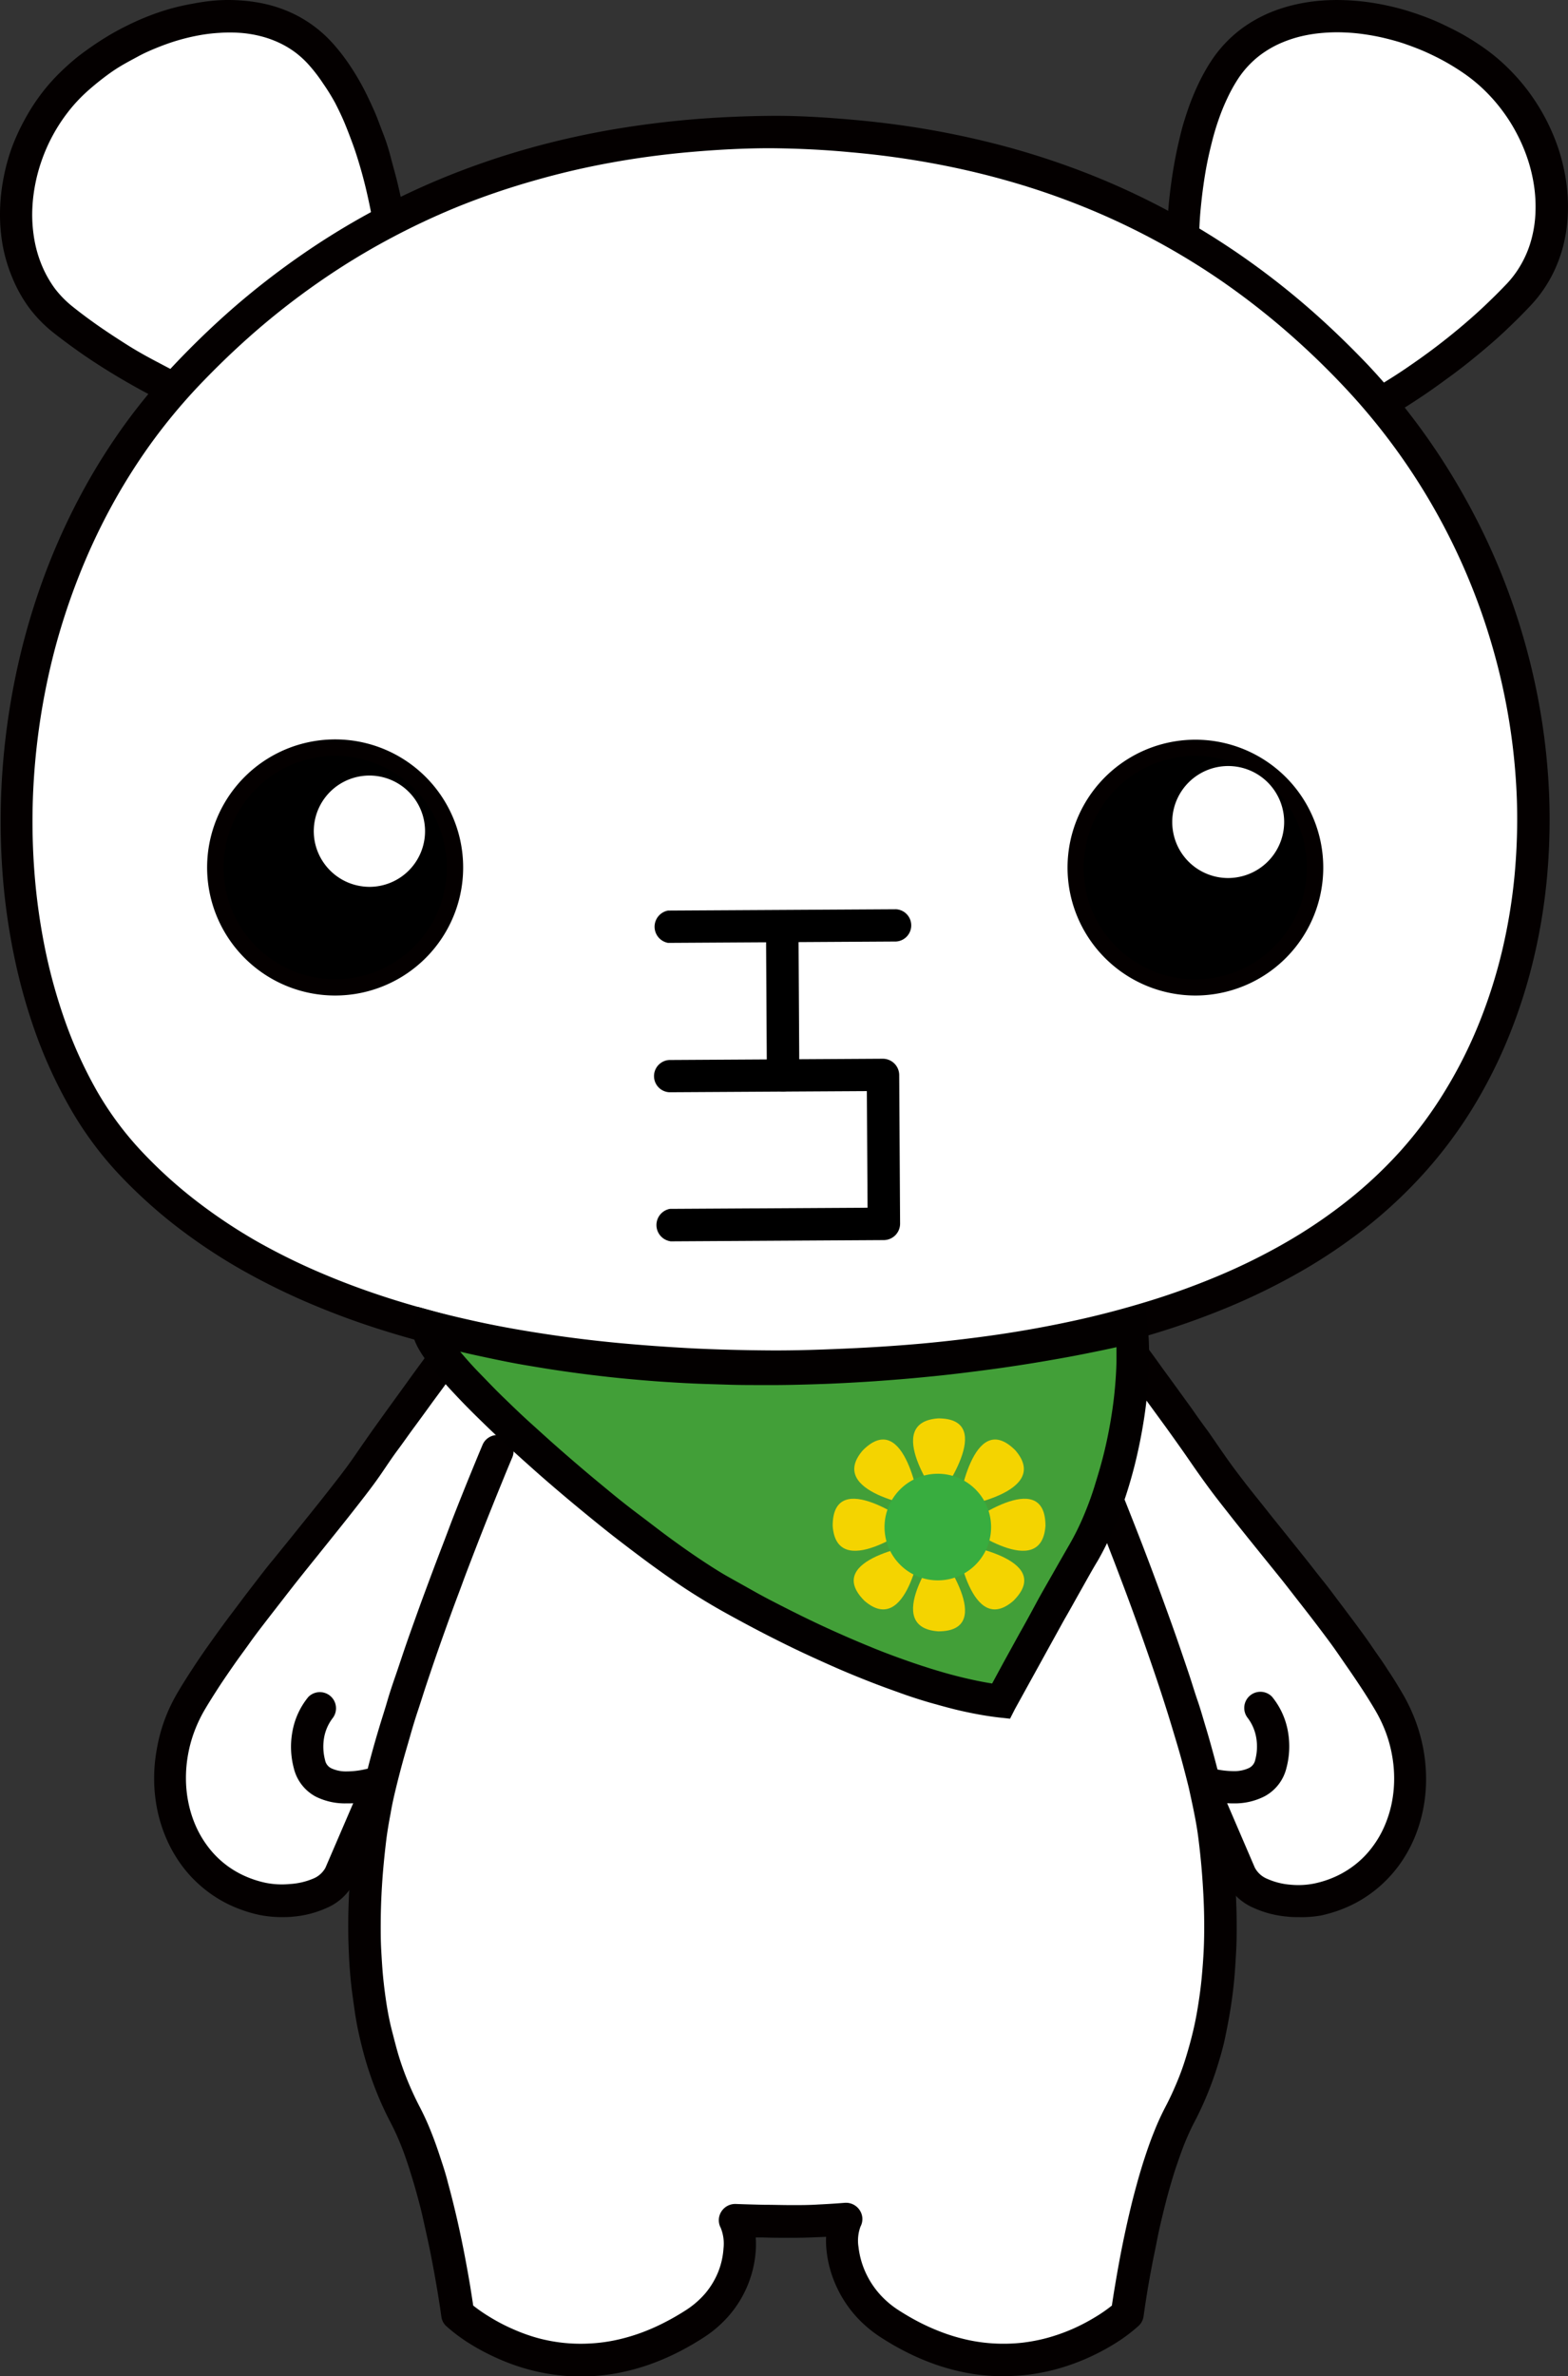 <svg xmlns="http://www.w3.org/2000/svg" width="286.36" height="433.79"><rect width="100%" height="100%" fill="#333333" stroke="none"/><defs><style>.cls-1{fill:#fff}.cls-2{fill:#040000}.cls-5{fill:#f4d400}</style></defs><g id="レイヤー_2" data-name="レイヤー 2"><g id="レイヤー_1-2" data-name="レイヤー 1"><path class="cls-1" d="M71.86 46.8s-.14-1.67-.55-4.34c-.19-1.25-.44-2.71-.75-4.32-.26-1.34-.57-2.78-.94-4.29s-.7-2.79-1.12-4.24-.84-2.78-1.33-4.18-1-2.74-1.59-4.09-1.19-2.68-1.87-4-1.43-2.57-2.23-3.77a32.07 32.07 0 00-2.66-3.49 20.36 20.36 0 00-6.65-5 21.81 21.81 0 00-4-1.4A25.6 25.6 0 0044.09 3a30.63 30.63 0 00-4.18 0 35 35 0 00-4.16.51 40.2 40.2 0 00-4.08 1c-1.32.4-2.65.86-4 1.39S25.16 7 23.91 7.61s-2.46 1.33-3.64 2.08-2.33 1.55-3.44 2.4-2.18 1.76-3.2 2.7a33.13 33.13 0 00-3.66 4 33.56 33.56 0 00-3 4.57 34.1 34.1 0 00-3.53 10.28A32.13 32.13 0 003 39.06a29.53 29.53 0 00.47 5.42A25.68 25.68 0 005 49.69a22.49 22.49 0 002.69 4.72 21.48 21.48 0 003.78 3.91c1.62 1.29 3.29 2.52 5 3.69s3.46 2.33 5.18 3.39 3.61 2.15 5.36 3.11c1.91 1 3.76 2 5.5 2.83 2.06 1 4 1.85 5.64 2.55A46.2 46.2 0 0043.92 76"/><path class="cls-2" d="M43.22 78.83A46.46 46.46 0 0137 76.61c-1.89-.77-3.84-1.61-5.82-2.61s-3.78-1.88-5.63-2.9-3.72-2.1-5.49-3.19-3.64-2.3-5.32-3.48-3.52-2.53-5.13-3.81a24.76 24.76 0 01-4.3-4.44 25.76 25.76 0 01-3-5.34A28.6 28.6 0 01.53 45 31.83 31.83 0 010 39a35.13 35.13 0 01.54-5.92A37.35 37.35 0 012 27.4 37.78 37.78 0 014.42 22a37.22 37.22 0 013.21-5 35.68 35.68 0 014-4.4c1.07-1 2.22-2 3.41-2.88S17.44 8 18.7 7.2s2.55-1.53 3.86-2.2 2.69-1.31 4.05-1.86 2.82-1.06 4.23-1.47a41.52 41.52 0 014.38-1 37.72 37.72 0 014.51-.61 32 32 0 014.6.05A28.73 28.73 0 0149 .86a24.58 24.58 0 014.46 1.59A23.12 23.12 0 0161 8.17 35 35 0 0163.93 12a46.58 46.58 0 012.39 4c.69 1.32 1.35 2.72 2 4.18S69.43 23 70 24.46s1 2.84 1.38 4.33.8 2.89 1.16 4.37.67 2.92 1 4.41.55 3 .77 4.44c.42 2.74.57 4.46.58 4.53l-5.88.51s-.14-1.62-.52-4.15c-.22-1.38-.46-2.79-.74-4.2s-.58-2.81-.9-4.16-.7-2.78-1.09-4.11-.83-2.74-1.29-4-1-2.68-1.51-3.91-1.16-2.58-1.77-3.76A38.71 38.71 0 0059 15.23a29.23 29.23 0 00-2.41-3.17A17.3 17.3 0 0054 9.62a17.09 17.09 0 00-3.06-1.83 19 19 0 00-3.44-1.21A21.23 21.23 0 0043.85 6a26.26 26.26 0 00-3.77 0 29.81 29.81 0 00-3.8.46 37.43 37.43 0 00-3.77.9c-1.23.36-2.47.8-3.69 1.29s-2.4 1-3.56 1.63-2.26 1.2-3.41 1.9-2.2 1.46-3.22 2.25-2.05 1.65-3 2.52a29 29 0 00-3.33 3.66 31.24 31.24 0 00-4.7 8.73 30.71 30.71 0 00-1.26 4.81 29.54 29.54 0 00-.46 4.92 26.82 26.82 0 00.43 4.87 22.28 22.28 0 001.37 4.6A20.45 20.45 0 0010 52.65 18.86 18.86 0 0013.29 56c1.51 1.21 3.13 2.41 4.81 3.58s3.3 2.22 5 3.3 3.44 2.06 5.22 3 3.58 1.9 5.38 2.77 3.73 1.75 5.48 2.48a41 41 0 005.38 1.94z"/><path class="cls-1" d="M216 51s-.1-1.67-.08-4.38c0-1.26 0-2.74.12-4.38.07-1.36.17-2.83.31-4.38.13-1.4.29-2.86.5-4.35s.43-2.87.72-4.33.6-2.86 1-4.28.8-2.82 1.28-4.19 1-2.75 1.66-4.06a33.66 33.66 0 012.13-3.83 19.64 19.64 0 012.63-3.26 20.5 20.5 0 013.24-2.65A22.48 22.48 0 01233.19 5a26.47 26.47 0 014-1.26 29.29 29.29 0 014.14-.64 34.24 34.24 0 014.19-.1 39.63 39.63 0 014.17.38c1.37.2 2.74.46 4.11.8s2.69.72 4 1.18 2.62 1 3.9 1.53 2.53 1.2 3.75 1.88 2.42 1.39 3.55 2.23a32.69 32.69 0 014.21 3.46 33.92 33.92 0 013.58 4.1 34 34 0 015 9.63 31.8 31.8 0 011.27 5.29 29.26 29.26 0 01.31 5.43 24.78 24.78 0 01-.79 5.38 22.44 22.44 0 01-2 5.06 21.72 21.72 0 01-3.18 4.41c-1.42 1.51-2.89 3-4.39 4.37s-3.08 2.8-4.64 4.1-3.26 2.65-4.85 3.85c-1.74 1.31-3.44 2.51-5 3.59-1.89 1.29-3.66 2.41-5.21 3.34a46 46 0 01-5.46 2.89"/><path class="cls-2" d="M249 78.59l-2.21-5.47a40.14 40.14 0 005-2.69c1.64-1 3.35-2.07 5.08-3.25s3.31-2.3 4.92-3.51 3.21-2.48 4.73-3.75 3.1-2.66 4.52-4 2.93-2.83 4.25-4.23A18.49 18.49 0 00278 47.9a19.1 19.1 0 001.73-4.4 21.87 21.87 0 00.69-4.76 26 26 0 00-.27-4.87 28.76 28.76 0 00-1.15-4.81 31 31 0 00-1.94-4.57 30.49 30.49 0 00-2.64-4.22 30.83 30.83 0 00-3.27-3.75 29.24 29.24 0 00-3.82-3.14c-1.06-.73-2.18-1.43-3.32-2.07s-2.32-1.22-3.51-1.76-2.42-1-3.65-1.44-2.51-.79-3.77-1.1-2.57-.56-3.83-.74a34.37 34.37 0 00-3.86-.35 30.25 30.25 0 00-3.83.09 25.94 25.94 0 00-3.73.57 22.28 22.28 0 00-3.52 1.12 18.44 18.44 0 00-3.21 1.69 16.87 16.87 0 00-2.77 2.26 17.32 17.32 0 00-2.25 2.78 28.79 28.79 0 00-1.93 3.49 37.66 37.66 0 00-1.55 3.78c-.44 1.24-.85 2.58-1.21 4s-.66 2.68-.94 4.09-.49 2.75-.69 4.17-.35 2.77-.49 4.22-.21 2.82-.27 4.22-.11 2.84-.12 4.25c0 2.56.07 4.17.07 4.19l-5.88.34c0-.08-.11-1.8-.09-4.57 0-1.49.06-3 .13-4.5s.18-3 .31-4.51.32-3.06.52-4.49.46-3 .75-4.49.64-3 1-4.46.86-3 1.35-4.43a46.51 46.51 0 011.78-4.33 36 36 0 012.32-4.18 23.19 23.19 0 016.72-6.76 25.3 25.3 0 014.19-2.21 28.65 28.65 0 014.47-1.41 32.74 32.74 0 014.55-.71 37.9 37.9 0 014.54-.1 43.5 43.5 0 014.49.4c1.45.21 2.93.5 4.39.85s2.87.77 4.28 1.26 2.79 1 4.14 1.63 2.7 1.28 4 2 2.59 1.53 3.8 2.37a34.23 34.23 0 014.58 3.77 37.54 37.54 0 013.9 4.45 38.56 38.56 0 013.13 5 37.74 37.74 0 012.31 5.45A35.2 35.2 0 01286 33a31.92 31.92 0 01.33 6 28.38 28.38 0 01-.87 6 25.63 25.63 0 01-2.26 5.72 24.34 24.34 0 01-3.61 5c-1.4 1.5-2.92 3-4.52 4.52s-3.11 2.82-4.77 4.2-3.27 2.67-5 3.94-3.42 2.51-5.15 3.68-3.63 2.39-5.36 3.43a49.26 49.26 0 01-5.79 3.1z"/><path class="cls-1" d="M91.54 234.32l-3.07 4.06c-.89 1.17-1.93 2.54-3.07 4.07l-3.05 4.08c-1 1.31-2 2.69-3 4.09s-2 2.73-3 4.11-2 2.77-3 4.13-2 2.82-3 4.15c-1 1.48-2 2.89-2.91 4.19s-1.78 2.51-2.9 4c-.92 1.21-1.94 2.51-3 3.88l-3.08 3.85-3.08 3.84-3.08 3.84q-1.52 1.91-3 3.87t-3 3.89c-1 1.32-2 2.63-3 3.95s-1.95 2.67-2.88 4-1.88 2.73-2.76 4.07-1.8 2.81-2.61 4.18a27.67 27.67 0 00-2.16 4.5 26.88 26.88 0 00-1.33 4.81 26.24 26.24 0 00-.44 5 25.44 25.44 0 00.51 5 24 24 0 001.5 4.76 21.52 21.52 0 002.5 4.31 20.31 20.31 0 007.65 6.27 22.48 22.48 0 004.73 1.59 18 18 0 005.3.26 15.56 15.56 0 005.14-1.31 7.12 7.12 0 003.77-3.58l1.94-4.51 1.84-4.6 2-4.51 1.94-4.51 1.94-4.51 1.91-4.54 1.94-4.51 1.94-4.49 1.94-4.52 1.94-4.48 1.94-4.52 1.94-4.51 1.94-4.51 1.94-4.52 2-4.52 1.94-4.53 2-4.52 1.94-4.53"/><path class="cls-2" d="M51.43 350a20.1 20.1 0 01-4.11-.41A25.49 25.49 0 0142 347.8a23.47 23.47 0 01-8.76-7.17 25.22 25.22 0 01-2.83-4.9 26.67 26.67 0 01-1.69-5.35 28.27 28.27 0 01-.57-5.53 29.35 29.35 0 01.49-5.52 30.22 30.22 0 011.42-5.33 30.94 30.94 0 012.38-5c.8-1.36 1.71-2.8 2.68-4.29.86-1.32 1.81-2.72 2.82-4.15s1.92-2.7 2.92-4.06 2-2.66 3-4 2-2.63 3-3.93 2-2.61 3.07-3.88L53 280.9l3.09-3.84c1.06-1.32 2.09-2.6 3.06-3.83s2.07-2.64 3-3.84c1.16-1.52 2.07-2.78 2.8-3.85.9-1.31 1.89-2.73 2.94-4.23l3-4.18 3-4.14c1-1.39 2-2.77 3-4.13l3-4.1 3.11-4.08 3.08-4.08c1.89-2.51 3.08-4.07 3.08-4.07a3 3 0 014.69 3.58l-3.07 4c-.89 1.16-1.92 2.54-3.06 4.06-1 1.26-2 2.64-3.05 4.07s-2 2.68-3 4.08-2 2.72-3 4.1-2 2.76-3 4.11-2 2.8-3 4.14-2 2.85-2.88 4.14-1.76 2.5-3 4.11q-1.41 1.83-3.06 3.92-1.47 1.86-3.09 3.87l-3.08 3.84q-1.52 1.88-3.07 3.83c-1 1.26-2 2.55-3 3.84s-2 2.57-3 3.87-2 2.6-2.92 3.9-1.93 2.64-2.84 3.95-1.89 2.73-2.72 4c-.92 1.42-1.78 2.78-2.54 4.06a25.78 25.78 0 00-1.93 4 24 24 0 00-1.19 4.29 23.69 23.69 0 00-.39 4.43 22 22 0 00.45 4.39 20.86 20.86 0 001.31 4.17 18.81 18.81 0 002.16 3.73 17.18 17.18 0 006.55 5.36 18.91 18.91 0 004.09 1.37 15.12 15.12 0 004.41.22 12.81 12.81 0 004.2-.96 4.46 4.46 0 002.3-2l35-81.32A2.95 2.95 0 1199.8 262l-34.94 81.25a10 10 0 01-5.23 5.09 18.78 18.78 0 01-6.12 1.58c-.69.08-1.39.08-2.08.08z"/><path class="cls-1" d="M58.49 311.73a10.88 10.88 0 00-2.19 4.91 12.14 12.14 0 00.22 5.4 5 5 0 002.55 3.32 9.17 9.17 0 004.17.93 17 17 0 004.27-.5"/><path class="cls-2" d="M63.45 329.24h-.25a11.93 11.93 0 01-5.54-1.24 8 8 0 01-4-5.18 15.24 15.24 0 01-.26-6.67 13.76 13.76 0 012.9-6.33 2.95 2.95 0 014.41 3.91 8.24 8.24 0 00-1.52 3.5 9.63 9.63 0 00.18 4.12 2.09 2.09 0 001.11 1.47 6.27 6.27 0 002.81.58 15.3 15.3 0 003.47-.41 2.95 2.95 0 011.52 5.7 20.46 20.46 0 01-4.83.55z"/><path class="cls-1" d="M197.06 234.32l3.08 4.06c.88 1.17 1.92 2.54 3.06 4.07 1 1.27 2 2.64 3.06 4.08s2 2.69 3 4.09 2 2.73 3 4.11 2 2.77 3 4.13 2 2.82 3 4.15c1 1.48 2 2.89 2.91 4.19s1.78 2.51 2.89 4c.93 1.21 1.94 2.51 3 3.88s2 2.52 3.07 3.85l3.09 3.84 3.07 3.84q1.52 1.91 3.05 3.87t3 3.89c1 1.32 2 2.63 3 3.95s1.95 2.67 2.88 4 1.89 2.73 2.77 4.07 1.8 2.81 2.61 4.18a29.43 29.43 0 012.16 4.5 27.74 27.74 0 011.33 4.81 27.08 27.08 0 01.44 5 26.24 26.24 0 01-.51 5 24 24 0 01-1.5 4.76 22 22 0 01-2.5 4.31 20.26 20.26 0 01-3.44 3.61 20 20 0 01-4.22 2.66 22.39 22.39 0 01-4.72 1.59 18 18 0 01-5.31.26 15.44 15.44 0 01-5.13-1.31 7.14 7.14 0 01-3.78-3.58l-1.94-4.51-1.93-4.51-1.94-4.51-1.94-4.51-1.94-4.51-1.91-4.63-1.94-4.51-1.94-4.49-1.94-4.52-1.95-4.48-1.94-4.52-1.93-4.51-2-4.51-1.94-4.52-1.94-4.52-1.95-4.53-1.94-4.52-2-4.53"/><path class="cls-2" d="M237.17 350c-.69 0-1.38 0-2.08-.09a18.72 18.72 0 01-6.11-1.58 10 10 0 01-5.25-5.12L188.8 262a2.95 2.95 0 015.42-2.33l34.94 81.29a4.49 4.49 0 002.31 2.07 12.81 12.81 0 004.17 1.05 14.8 14.8 0 004.41-.22 18.56 18.56 0 004.09-1.37 17.48 17.48 0 003.6-2.27 16.91 16.91 0 002.94-3.09 18.34 18.34 0 002.16-3.73 20.88 20.88 0 001.32-4.17 22.78 22.78 0 00.45-4.39 23.51 23.51 0 00-.39-4.42 23.84 23.84 0 00-1.19-4.3 25.83 25.83 0 00-1.94-4c-.76-1.29-1.61-2.65-2.54-4.06s-1.75-2.62-2.71-4-1.84-2.7-2.84-4.06-1.94-2.6-2.93-3.9-2-2.59-3-3.87-2-2.58-3-3.84l-3.07-3.8-3.09-3.83c-1.07-1.34-2.11-2.63-3.08-3.87s-2.13-2.7-3.06-3.92c-1.23-1.62-2.21-3-3-4.11s-1.85-2.68-2.88-4.14-1.93-2.72-2.95-4.14l-3-4.11-3-4.1-3-4.08-3.05-4.07-3.06-4.06-3.07-4a2.95 2.95 0 114.68-3.58l3.09 4.07c.88 1.17 1.93 2.55 3.07 4.08 1 1.27 2 2.64 3.06 4.08s2 2.7 3 4.1 2 2.74 3 4.13l3 4.14c1 1.44 2 2.84 3 4.18 1.05 1.5 2 2.92 2.93 4.23.73 1.07 1.65 2.33 2.81 3.85.91 1.2 1.91 2.49 3 3.84s2 2.51 3.06 3.84l3.08 3.83c1 1.26 2.05 2.55 3.09 3.86s2 2.57 3.06 3.88 2 2.61 3 3.93 2 2.65 3 4 2 2.71 2.91 4.06 2 2.82 2.82 4.15c1 1.48 1.88 2.92 2.68 4.29a31.87 31.87 0 012.39 5 31.11 31.11 0 011.47 5.32 30.12 30.12 0 01.48 5.52 28.19 28.19 0 01-.57 5.53 26.85 26.85 0 01-1.68 5.35 25.05 25.05 0 01-2.84 4.9 23.67 23.67 0 01-3.94 4.12 23 23 0 01-4.82 3.05 25.41 25.41 0 01-5.36 1.8 20.2 20.2 0 01-4.06.29z"/><path class="cls-1" d="M230.11 311.73a11 11 0 012.2 4.91 12.44 12.44 0 01-.22 5.4 5 5 0 01-2.56 3.32 9.15 9.15 0 01-4.17.93 17.05 17.05 0 01-4.27-.5"/><path class="cls-2" d="M225.16 329.24a20.37 20.37 0 01-4.83-.6 2.95 2.95 0 111.53-5.69 15.84 15.84 0 003.46.4 6.25 6.25 0 002.8-.58 2.13 2.13 0 001.12-1.47 9.47 9.47 0 00.17-4.12 8.24 8.24 0 00-1.52-3.51 2.95 2.95 0 014.42-3.9 13.76 13.76 0 012.9 6.33 15.39 15.39 0 01-.27 6.67 8 8 0 01-4 5.18 11.91 11.91 0 01-5.53 1.29z"/><path class="cls-1" d="M90.39 235.3l-5.76 36.55h125.06l-8.97-35.05-110.33-1.5z"/><path class="cls-1" d="M198.48 264.85s.72 1.69 1.9 4.59c.53 1.3 1.16 2.84 1.86 4.59.57 1.41 1.18 3 1.83 4.61.57 1.47 1.17 3 1.8 4.63s1.16 3.05 1.76 4.64 1.15 3.07 1.73 4.65 1.12 3.09 1.68 4.67 1.11 3.11 1.65 4.68 1.07 3.14 1.59 4.71 1 3.16 1.54 4.73 1 3.19 1.46 4.75.94 3.22 1.37 4.78.87 3.26 1.24 4.81.77 3.3 1.08 4.85c.34 1.73.61 3.37.8 4.88.22 1.76.4 3.48.55 5.16s.27 3.5.36 5.19.13 3.5.14 5.19 0 3.49-.09 5.18-.2 3.49-.36 5.17-.4 3.48-.67 5.14-.61 3.44-1 5.08-.86 3.39-1.37 5-1.13 3.31-1.77 4.86-1.41 3.19-2.2 4.69c-.68 1.3-1.33 2.75-2 4.29s-1.09 2.9-1.59 4.43-.93 3-1.36 4.53-.81 3.06-1.18 4.57-.73 3.12-1 4.61-.66 3.19-.93 4.64c-.33 1.73-.6 3.3-.82 4.64-.48 2.86-.71 4.66-.71 4.66a29 29 0 01-4.19 3.06 37.73 37.73 0 01-4.59 2.4 36.79 36.79 0 01-4.9 1.73 33.38 33.38 0 01-5.08 1 32.65 32.65 0 01-5.19.19 34.2 34.2 0 01-5.15-.62 38 38 0 01-5-1.38 40 40 0 01-4.77-2 47 47 0 01-4.51-2.59 19.28 19.28 0 01-4.16-3.63 18.46 18.46 0 01-2.94-4.67 17.83 17.83 0 01-1.43-5.33 10.06 10.06 0 01.69-5.42s-2.11.18-5 .31c-1.51.07-3.24.12-5 .12h.15c-1.78 0-3.62 0-5.26-.06-3-.07-5.24-.16-5.24-.16a10.52 10.52 0 01.83 5.32 16.62 16.62 0 01-1.23 5.29 17.39 17.39 0 01-2.8 4.59 18.8 18.8 0 01-4.1 3.58 45.69 45.69 0 01-4.5 2.59 41.66 41.66 0 01-4.77 2 37.68 37.68 0 01-5 1.38 33.9 33.9 0 01-5.15.62 33.52 33.52 0 01-10.29-1.18 35.28 35.28 0 01-4.89-1.73 37.73 37.73 0 01-4.59-2.4 28.42 28.42 0 01-4.17-3.05s-.24-1.8-.71-4.66c-.22-1.34-.5-2.91-.82-4.65-.28-1.44-.59-3-.93-4.62s-.66-3-1-4.6-.76-3.05-1.18-4.57-.88-3.05-1.36-4.53-1-3-1.6-4.45a43 43 0 00-2-4.29q-1.19-2.25-2.2-4.69c-.64-1.56-1.23-3.19-1.77-4.87s-1-3.27-1.36-5-.72-3.33-1-5.08-.49-3.38-.66-5.14-.29-3.4-.37-5.17-.1-3.41-.09-5.18.06-3.42.15-5.19.2-3.41.36-5.17.33-3.41.55-5.17c.19-1.51.46-3.15.8-4.89.3-1.54.66-3.16 1.07-4.85s.8-3.15 1.25-4.8.88-3.15 1.36-4.77 1-3.15 1.46-4.75 1-3.14 1.53-4.72 1.06-3.14 1.6-4.71 1.09-3.14 1.64-4.69 1.13-3.14 1.7-4.67 1.16-3.15 1.73-4.67 1.19-3.14 1.76-4.63 1.23-3.17 1.8-4.64c.65-1.65 1.26-3.2 1.83-4.61.7-1.75 1.33-3.29 1.86-4.59 1.18-2.89 1.89-4.58 1.89-4.58"/><path class="cls-2" d="M183.25 433.79h-1.53a35.51 35.51 0 01-5.6-.67 40 40 0 01-5.41-1.49 44.25 44.25 0 01-5.12-2.19 50.55 50.55 0 01-4.78-2.75 22.36 22.36 0 01-4.8-4.17 21.5 21.5 0 01-3.4-5.42 20.66 20.66 0 01-1.66-6.21 16.61 16.61 0 01-.08-2.52l-1.14.05c-1.75.08-3.41.13-4.95.13h-.2c-1.75 0-3.55 0-5.15-.06h-1.41a18 18 0 010 2.44 20.33 20.33 0 01-1.45 6.22 20.11 20.11 0 01-3.29 5.43 21.52 21.52 0 01-4.74 4.15 51.83 51.83 0 01-4.78 2.75 45.27 45.27 0 01-5.12 2.19 40 40 0 01-5.41 1.49 35.77 35.77 0 01-5.61.67 34.33 34.33 0 01-5.64-.2 36.72 36.72 0 01-5.55-1.07 38.32 38.32 0 01-5.29-1.88 41 41 0 01-5-2.59 30.76 30.76 0 01-4.64-3.42 2.84 2.84 0 01-.9-1.76s-.24-1.79-.7-4.56c-.22-1.32-.49-2.87-.81-4.58-.27-1.43-.57-3-.91-4.56s-.66-3-1-4.52-.76-3.06-1.15-4.48-.88-3-1.32-4.4c-.5-1.53-1-3-1.53-4.27a43 43 0 00-1.83-4c-.83-1.58-1.61-3.24-2.31-4.94s-1.3-3.35-1.86-5.1-1-3.44-1.42-5.22-.75-3.49-1-5.28-.51-3.52-.69-5.32-.29-3.53-.37-5.33-.11-3.53-.1-5.33.06-3.53.15-5.31.21-3.5.37-5.29.34-3.5.56-5.27c.19-1.55.48-3.26.84-5.1.3-1.54.67-3.21 1.1-5a179.851 179.851 0 012.65-9.72c.49-1.64 1-3.18 1.47-4.8s1-3.17 1.55-4.76 1.06-3.16 1.6-4.74 1.1-3.16 1.66-4.72 1.13-3.16 1.7-4.7 1.17-3.16 1.74-4.68 1.19-3.16 1.77-4.66 1.24-3.27 1.79-4.72c.65-1.66 1.26-3.21 1.83-4.63.7-1.75 1.33-3.3 1.87-4.61 1.19-2.91 1.91-4.61 1.91-4.61a2.95 2.95 0 015.43 2.3s-.72 1.68-1.88 4.54c-.53 1.3-1.16 2.84-1.85 4.57-.57 1.41-1.18 2.95-1.83 4.6q-.86 2.19-1.79 4.61c-.57 1.49-1.16 3-1.75 4.62s-1.15 3.06-1.73 4.64-1.12 3.08-1.68 4.65-1.1 3.1-1.64 4.67-1.06 3.11-1.58 4.67-1 3.13-1.52 4.68-1 3.15-1.44 4.7-.93 3.17-1.35 4.71-.86 3.23-1.22 4.72c-.41 1.67-.76 3.26-1 4.72-.33 1.7-.59 3.28-.77 4.69-.21 1.7-.39 3.4-.54 5.06s-.27 3.41-.35 5.06-.13 3.4-.14 5.06 0 3.4.09 5 .19 3.37.35 5 .38 3.35.64 5 .59 3.31 1 4.88.82 3.24 1.3 4.78 1.07 3.15 1.69 4.63 1.33 3 2.08 4.44a47.59 47.59 0 012.08 4.58c.57 1.42 1.13 3 1.66 4.63.48 1.45 1 3 1.4 4.65.41 1.48.81 3.05 1.2 4.67s.74 3.16 1.06 4.67.67 3.23.94 4.7c.33 1.75.61 3.35.84 4.71.25 1.55.44 2.79.56 3.61a29.33 29.33 0 003 2.07 33.81 33.81 0 004.22 2.21 32.9 32.9 0 004.36 1.59 29.82 29.82 0 009.38 1.07 30.4 30.4 0 004.71-.56 34.69 34.69 0 004.6-1.27 37.61 37.61 0 004.43-1.9 45.49 45.49 0 004.22-2.42 16.24 16.24 0 003.45-3 14.59 14.59 0 002.34-3.85 14 14 0 001-4.37 7.72 7.72 0 00-.5-3.75 2.94 2.94 0 01.12-3 3 3 0 012.6-1.37s2.27.09 5.2.15c1.58 0 3.37.06 5.1.06 1.48 0 3.1 0 4.8-.11 2.76-.13 4.83-.31 4.85-.31a3 3 0 012.7 1.34 2.92 2.92 0 01.15 3 7.42 7.42 0 00-.36 3.75 15.4 15.4 0 001.21 4.45 15.81 15.81 0 002.48 3.93 16.65 16.65 0 003.54 3.08 45.29 45.29 0 004.22 2.43 40.06 40.06 0 004.43 1.89 33.87 33.87 0 004.6 1.27 30.13 30.13 0 004.7.56 31 31 0 004.72-.16 31.52 31.52 0 004.65-.9 34.3 34.3 0 004.49-1.59 35.4 35.4 0 004.23-2.21 27.56 27.56 0 003-2.08c.12-.82.31-2.06.57-3.61.23-1.36.5-2.95.83-4.71a191.303 191.303 0 012-9.39c.38-1.6.8-3.18 1.21-4.67s.92-3.2 1.4-4.65c.54-1.65 1.09-3.21 1.66-4.61a47.59 47.59 0 012.08-4.58c.75-1.41 1.44-2.91 2.08-4.43s1.18-3 1.68-4.63.92-3.14 1.31-4.78.69-3.21.95-4.88.48-3.27.64-5 .28-3.32.36-5 .1-3.34.09-5-.06-3.35-.15-5.06-.2-3.36-.35-5.07-.33-3.37-.54-5.06c-.17-1.4-.43-3-.77-4.67-.28-1.46-.64-3.05-1-4.72-.37-1.5-.78-3.09-1.22-4.73s-.88-3.11-1.36-4.71-.94-3.13-1.44-4.71-1-3.13-1.52-4.69-1.05-3.12-1.59-4.68a504.15 504.15 0 00-3.31-9.3c-.56-1.53-1.15-3.12-1.72-4.62s-1.18-3.13-1.76-4.62-1.21-3.15-1.79-4.61c-.64-1.65-1.25-3.19-1.82-4.6-.69-1.73-1.32-3.27-1.85-4.57-1.17-2.86-1.88-4.54-1.88-4.55a2.95 2.95 0 015.43-2.3s.72 1.7 1.91 4.62c.53 1.31 1.16 2.86 1.86 4.61.57 1.42 1.19 3 1.84 4.64q.87 2.21 1.81 4.64c.57 1.5 1.17 3.06 1.77 4.67s1.15 3.08 1.73 4.67 1.13 3.1 1.7 4.69 1.11 3.13 1.65 4.71 1.08 3.16 1.61 4.74 1 3.19 1.55 4.77 1 3.22 1.48 4.8.95 3.26 1.38 4.84.89 3.34 1.27 4.9c.42 1.75.79 3.42 1.1 5 .36 1.84.64 3.55.83 5.09.22 1.76.41 3.53.56 5.26s.29 3.56.37 5.3.14 3.58.15 5.32 0 3.58-.1 5.32-.2 3.59-.37 5.34-.41 3.59-.69 5.32-.64 3.58-1 5.28-.9 3.54-1.43 5.22-1.18 3.46-1.86 5.1-1.48 3.36-2.31 4.93c-.61 1.17-1.22 2.52-1.82 4-.51 1.29-1 2.72-1.53 4.26-.45 1.37-.89 2.85-1.32 4.39s-.78 2.94-1.15 4.48-.72 3.07-1 4.54-.65 3.13-.91 4.56c-.33 1.71-.6 3.26-.82 4.58-.45 2.77-.69 4.54-.69 4.56a2.9 2.9 0 01-.91 1.76 30.33 30.33 0 01-4.65 3.43 41 41 0 01-5 2.59 39.76 39.76 0 01-5.3 1.87 36.71 36.71 0 01-5.53 1.07 35.15 35.15 0 01-4.21.21zm22.54-11.34z"/><path class="cls-1" d="M140.69 249.5c4.38 0 9.1-.13 14.07-.35 4.5-.19 9.2-.49 14-.93 4.56-.41 9.24-.95 14-1.65 4.58-.68 9.22-1.51 13.84-2.52s9.13-2.17 13.63-3.55a137.34 137.34 0 0013.24-4.77 116.31 116.31 0 0012.62-6.22 94.51 94.51 0 0011.66-7.87A83.11 83.11 0 00258 212a77.92 77.92 0 008.5-11.45 85 85 0 006.4-12.76 95.85 95.85 0 004.31-13.61 104.67 104.67 0 002.31-14.08 110.88 110.88 0 00.43-14.27 114.59 114.59 0 00-1.37-14.21 118.26 118.26 0 00-3.08-13.94 119.15 119.15 0 00-18.85-38.24 119.1 119.1 0 00-9.18-11 147.29 147.29 0 00-10.75-10.3A137.38 137.38 0 00225 49.1a133.36 133.36 0 00-12.68-7.8 136 136 0 00-13.45-6.3 138.71 138.71 0 00-14.07-4.83c-4.91-1.4-9.76-2.5-14.5-3.36-5.05-.9-10-1.54-14.75-2-5.17-.45-10.15-.66-14.86-.7s-9.68.25-14.84.7c-4.77.42-9.69 1.06-14.73 2-4.74.86-9.58 2-14.48 3.36A140 140 0 0082.6 35a134.45 134.45 0 00-26.09 14.11 140.36 140.36 0 00-11.73 9.12 151.07 151.07 0 00-10.73 10.29 105.44 105.44 0 00-9 10.93 109 109 0 00-7.51 12 115.85 115.85 0 00-5.95 12.87 122.4 122.4 0 00-4.38 13.48 127.68 127.68 0 00-2.81 13.9 130.74 130.74 0 00-1.25 14.12A125.75 125.75 0 003.47 160a114.45 114.45 0 002 14 99 99 0 003.83 13.71 80.79 80.79 0 005.9 12.88A61.27 61.27 0 0023.53 212a87.15 87.15 0 0010.37 9.44 99.92 99.92 0 0011.68 7.77 120.38 120.38 0 0012.59 6.19c4.31 1.82 8.72 3.41 13.19 4.8s9 2.58 13.57 3.6 9.23 1.89 13.8 2.59 9.38 1.29 13.93 1.72c4.82.46 9.51.78 14 1 5 .23 9.65.34 14 .37"/><path class="cls-2" d="M140.69 252.45c-4.85 0-9.61-.16-14.14-.37-4.83-.23-9.59-.57-14.15-1-4.83-.46-9.57-1-14.1-1.74-4.81-.74-9.52-1.62-14-2.62-4.76-1.07-9.41-2.3-13.79-3.67A141.71 141.71 0 0157 238.14a121.93 121.93 0 01-12.91-6.34 102.41 102.41 0 01-12-8 91.11 91.11 0 01-10.72-9.8 64.46 64.46 0 01-8.73-12 86 86 0 01-6.12-13.35 104.48 104.48 0 01-3.93-14.05 117.56 117.56 0 01-2.06-14.33 129.88 129.88 0 01.94-29 129.67 129.67 0 012.87-14.22 125.93 125.93 0 014.48-13.82 120.8 120.8 0 016.1-13.19 112.79 112.79 0 017.72-12.35 109 109 0 019.27-11.19c3.51-3.71 7.19-7.24 10.94-10.5a144.22 144.22 0 0112-9.31 136.36 136.36 0 0126.64-14.45 143.36 143.36 0 0114.34-4.94c4.78-1.37 9.74-2.52 14.76-3.43 4.85-.87 9.89-1.54 15-2 4.84-.43 9.91-.67 15.07-.72s10.29.29 15.15.72c5.1.45 10.15 1.12 15 2 5 .91 10 2.06 14.79 3.42a144.79 144.79 0 0114.4 4.94 137.14 137.14 0 0126.71 14.45 142.86 142.86 0 0112 9.31c3.77 3.26 7.45 6.8 11 10.51A122.38 122.38 0 01267.05 90a121.6 121.6 0 0111.32 26.93 121 121 0 013.16 14.28 119.49 119.49 0 011.41 14.58 116.92 116.92 0 01-.44 14.65 105.89 105.89 0 01-2.39 14.48 97.56 97.56 0 01-4.44 14 89.39 89.39 0 01-6.61 13.2 81.19 81.19 0 01-8.83 11.88 86 86 0 01-10.63 10 98 98 0 01-12 8.11 117.09 117.09 0 01-12.94 6.39 142.93 142.93 0 01-13.52 4.87c-4.39 1.35-9.06 2.56-13.86 3.61-4.49 1-9.22 1.84-14 2.55-4.52.67-9.28 1.24-14.15 1.68-4.54.41-9.31.73-14.17.94-4.57.2-9.21.31-14.18.35zm0-225.39c-4.95 0-9.86.28-14.56.69-4.92.43-9.79 1.08-14.46 1.93A143.67 143.67 0 0097.45 33a137.46 137.46 0 00-13.75 4.7 132.34 132.34 0 00-13.13 6.21 129.19 129.19 0 00-12.37 7.62 136.73 136.73 0 00-11.49 8.93c-3.6 3.13-7.14 6.52-10.52 10.09a104.34 104.34 0 00-8.77 10.62 109.07 109.07 0 00-7.31 11.71 113.54 113.54 0 00-5.8 12.54A121 121 0 0010 118.58a124.76 124.76 0 00-4 27.37 122.48 122.48 0 00.33 13.84 114 114 0 001.95 13.68 98.77 98.77 0 003.71 13.24 79.52 79.52 0 005.68 12.42A59.15 59.15 0 0025.68 210a84.22 84.22 0 0010 9.12A97.34 97.34 0 0047 226.68a115.79 115.79 0 0012.28 6c4.07 1.72 8.42 3.3 12.92 4.7 4.23 1.32 8.72 2.51 13.33 3.54 4.35 1 8.93 1.84 13.6 2.55 4.42.68 9 1.26 13.77 1.71 4.46.42 9.13.75 13.86 1 4.45.21 9.13.33 13.89.36s9.45-.14 13.94-.34c4.77-.21 9.44-.52 13.9-.92 4.76-.44 9.41-1 13.81-1.64 4.7-.69 9.29-1.53 13.66-2.48 4.64-1 9.14-2.19 13.38-3.48a135.68 135.68 0 0013-4.68 109.89 109.89 0 0012.3-6.06 92.18 92.18 0 0011.3-7.62 79.48 79.48 0 009.9-9.27A74.66 74.66 0 00264 199a82.88 82.88 0 006.17-12.32 93 93 0 004.18-13.19 100.6 100.6 0 002.25-13.68 110.51 110.51 0 00.42-13.89 114.78 114.78 0 00-4.35-27.45 116.11 116.11 0 00-27.33-48 144.86 144.86 0 00-10.54-10.1 136.87 136.87 0 00-11.5-8.93 131.15 131.15 0 00-25.54-13.74A135.39 135.39 0 00184 33c-4.6-1.31-9.38-2.41-14.21-3.28s-9.56-1.5-14.49-1.93c-4.71-.45-9.63-.69-14.64-.73z"/><path d="M196.7 161.94a21.87 21.87 0 1018.05-25.12 21.86 21.86 0 00-18.05 25.12z"/><path class="cls-2" d="M218.27 181.75a23.38 23.38 0 01-23-19.58 23.35 23.35 0 1126.81 19.27 23.13 23.13 0 01-3.81.31zm-20.12-20.05A20.4 20.4 0 10215 138.27a20.42 20.42 0 00-16.83 23.43z"/><path class="cls-1" d="M214.94 151.62a9.47 9.47 0 1018.7-3.06 9.37 9.37 0 00-2-4.48 9.59 9.59 0 00-4-2.86 9.52 9.52 0 00-9.35 1.53 9.51 9.51 0 00-3.35 8.87z"/><path class="cls-1" d="M224.29 160.3a10.16 10.16 0 01-3.61-.66 10.18 10.18 0 01-6.46-7.9 10.22 10.22 0 1111.72 8.42 10.11 10.11 0 01-1.65.14zm0-19a9.7 9.7 0 00-1.42.11 8.75 8.75 0 00-7.21 10 8.74 8.74 0 108.63-10.15z"/><path d="M39.64 161.94a21.87 21.87 0 1018-25.12 21.87 21.87 0 00-18 25.12z"/><path class="cls-2" d="M61.18 181.75a23.38 23.38 0 113.82-.31 23.61 23.61 0 01-3.82.31zm.06-43.75a20.71 20.71 0 00-3.31.27A20.39 20.39 0 0041.1 161.7 20.39 20.39 0 1061.24 138z"/><path class="cls-1" d="M58.15 153.22A9.45 9.45 0 0069 161a9.37 9.37 0 004.48-2 9.59 9.59 0 002.86-4 9.52 9.52 0 00-1.53-9.35 9.59 9.59 0 00-4-2.86 9.46 9.46 0 00-9.35 1.53 9.56 9.56 0 00-2.86 4 9.43 9.43 0 00-.45 4.9z"/><path class="cls-1" d="M67.5 161.91a10.39 10.39 0 01-3.61-.66 10.21 10.21 0 01-6.46-7.91 10.16 10.16 0 1110.07 8.57zm0-18.95a8.49 8.49 0 00-1.42.11 8.75 8.75 0 00-7.21 10 8.74 8.74 0 005.53 6.76 8.84 8.84 0 004.5.45 8.72 8.72 0 006.77-5.54 8.83 8.83 0 00.45-4.5 8.73 8.73 0 00-5.54-6.76 8.53 8.53 0 00-3.07-.48z"/><path d="M122 172.14a3 3 0 010-5.9l41.64-.24a2.95 2.95 0 010 5.89l-41.63.25z"/><path d="M143 199.29a3 3 0 01-2.95-2.93l-.15-26a2.94 2.94 0 012.93-3 2.94 2.94 0 013 2.93l.15 26a3 3 0 01-2.93 3z"/><path d="M122.34 226.6a3 3 0 010-5.9l36.1-.21-.13-21.29-36.09.21a2.95 2.95 0 010-5.89l39-.23a3 3 0 013 2.93l.16 27.18a3 3 0 01-2.93 3l-39 .23z"/><path d="M78.28 242.21c-.31 1 .8 3 2.91 5.71 1.16 1.47 2.63 3.13 4.33 4.93 1.39 1.47 2.94 3 4.61 4.66 1.5 1.46 3.1 3 4.77 4.51s3.21 2.91 4.88 4.38 3.29 2.87 5 4.29 3.37 2.82 5.06 4.2 3.45 2.77 5.14 4.09 3.54 2.71 5.24 4c1.86 1.37 3.66 2.65 5.35 3.8 2 1.36 3.86 2.54 5.52 3.51s3.58 2 5.42 3 3.65 1.95 5.5 2.89 3.71 1.86 5.58 2.75 3.77 1.76 5.66 2.58 3.83 1.65 5.73 2.4 3.91 1.52 5.83 2.19 4 1.35 5.92 1.92 4.08 1.13 6 1.56a60.93 60.93 0 006.12 1.05s1.19-2.19 3-5.45c.89-1.6 1.91-3.46 3-5.45l3-5.44 3.06-5.43c1.09-1.92 2.14-3.76 3.1-5.41a47.55 47.55 0 002.69-5.44c.76-1.79 1.47-3.7 2.12-5.69s1.18-3.84 1.68-5.85.91-3.94 1.26-5.94.64-4 .84-6 .34-4.08.37-6.06a54.52 54.52 0 00-.22-6.07s-2.15.55-6 1.37c-1.7.36-3.73.76-6.06 1.2-1.84.34-3.88.69-6.08 1.05-1.91.31-4 .62-6.1.93-1.94.28-4 .55-6.12.81q-3 .36-6.13.69-3 .3-6.15.57c-2 .16-4.06.31-6.16.44s-4.07.24-6.16.33-4.08.15-6.17.19-4.09.07-6.18.07-4.09 0-6.18-.07-4.1-.12-6.18-.22-4.1-.21-6.17-.35-4.1-.32-6.16-.51-4.09-.42-6.15-.67-4.08-.53-6.13-.84-4.06-.64-6.1-1-4.05-.76-6.07-1.19-4-.88-6-1.37-4.03-1.06-6.02-1.62z" fill="#429f38"/><path d="M184.46 313.78l-2-.22c-2-.23-4.14-.6-6.42-1.1-2-.43-4-1-6.2-1.61-1.94-.57-4-1.23-6.07-2-1.91-.67-3.91-1.42-5.94-2.23s-3.86-1.57-5.82-2.44-3.84-1.72-5.75-2.62-3.76-1.82-5.65-2.78-3.74-1.94-5.57-2.93-3.67-2-5.48-3.08-3.6-2.19-5.71-3.62c-1.7-1.16-3.53-2.46-5.44-3.86-1.71-1.26-3.49-2.61-5.3-4s-3.45-2.71-5.19-4.13-3.41-2.8-5.1-4.23-3.38-2.88-5-4.32-3.36-3-4.92-4.43-3.34-3.11-4.83-4.57c-1.72-1.66-3.3-3.26-4.7-4.75-1.8-1.9-3.31-3.62-4.5-5.12-3.06-3.85-4-6.28-3.43-8.38l.83-2.78 2.8.78c1.93.55 3.91 1.07 5.89 1.55s4 .94 5.94 1.36 4 .81 6 1.17 4 .69 6 1 4 .57 6 .82 4 .47 6.07.66 4 .36 6.09.51 4 .26 6.1.35 4.09.16 6.11.21 4.19.07 6.24.07 4 0 6-.07 4.1-.1 6.1-.19 4.11-.19 6.11-.32 4.11-.28 6.1-.44 4.12-.36 6.09-.57 4.12-.44 6.08-.68q3.17-.37 6.06-.8c2.13-.3 4.15-.61 6-.92 2-.33 4.06-.68 6-1s4.08-.78 6-1.18c3.75-.79 5.86-1.34 5.88-1.35l3.34-.87.34 3.44a55 55 0 01.24 6.4c0 2-.16 4.15-.38 6.32s-.51 4.15-.88 6.24-.8 4.13-1.3 6.15-1.1 4.09-1.73 6-1.43 4.07-2.22 5.93a52.61 52.61 0 01-2.85 5.77c-1 1.64-2 3.47-3.08 5.38s-2 3.6-3.06 5.42l-3 5.43c-1.1 2-2.12 3.85-3 5.44l-3 5.44zm-100.41-67c1 1.2 2.2 2.56 3.61 4s2.87 3 4.53 4.58c1.45 1.41 3 2.91 4.71 4.45s3.16 2.87 4.83 4.34 3.26 2.84 4.92 4.25 3.35 2.8 5 4.16 3.42 2.75 5.09 4 3.51 2.69 5.18 3.92c1.84 1.36 3.61 2.61 5.26 3.73 2 1.35 3.78 2.49 5.34 3.4 1.77 1 3.57 2 5.35 3s3.6 1.93 5.43 2.86 3.69 1.85 5.5 2.71 3.73 1.73 5.58 2.54 3.81 1.63 5.64 2.37 3.88 1.49 5.72 2.14c2 .7 3.94 1.33 5.77 1.87 2 .6 4 1.11 5.82 1.51 1.34.3 2.63.55 3.86.74l2-3.69 3-5.45c1-1.75 2-3.59 3-5.45s2.06-3.67 3.07-5.45 2.15-3.77 3.11-5.43a47 47 0 002.53-5.12c.72-1.7 1.41-3.53 2-5.45s1.14-3.72 1.62-5.64.88-3.82 1.22-5.75.62-3.9.81-5.81.33-4 .35-5.81v-2.35c-.78.18-1.67.37-2.68.58-2 .41-4 .82-6.13 1.21s-4.08.73-6.15 1.07-4 .63-6.15.94q-3 .42-6.18.81-3 .38-6.19.7c-2 .2-4.08.4-6.21.57s-4.1.32-6.22.45-4.1.24-6.22.33-4.17.15-6.23.2-4.18.07-6.24.06-4.15 0-6.24-.07-4.18-.12-6.25-.21-4.2-.22-6.25-.36-4.21-.33-6.24-.52-4.16-.43-6.22-.68-4.18-.54-6.21-.84-4.18-.66-6.19-1-4.13-.77-6.15-1.2-3.64-.77-5.5-1.22z" fill="#030000"/><path class="cls-5" d="M171.35 273.63s11-14.68 0-14.68c-10.35.71 0 14.68 0 14.68zm0 9.51s11 14.69 0 14.69c-10.35-.73 0-14.69 0-14.69zm-4.62-4.62s-14.66-11.06-14.66.05c.71 10.27 14.66-.05 14.66-.05zm9.52 0s14.68-11.06 14.68.05c-.72 10.27-14.68-.05-14.68-.05z"/><path class="cls-5" d="M168 275.11s-2.58-18.18-10.42-10.34c-6.73 7.78 10.42 10.34 10.42 10.34zm6.76 6.73s18.19 2.57 10.32 10.41c-7.75 6.75-10.32-10.41-10.32-10.41zm-6.53 0s-18.19 2.57-10.36 10.41c7.79 6.75 10.36-10.41 10.36-10.41zm6.77-6.73s2.58-18.18 10.42-10.34c6.73 7.78-10.42 10.34-10.42 10.34z"/><path d="M171.3 288.52a9.73 9.73 0 119.7-9.72 9.71 9.71 0 01-9.7 9.72z" fill="#38ad3f"/></g></g></svg>